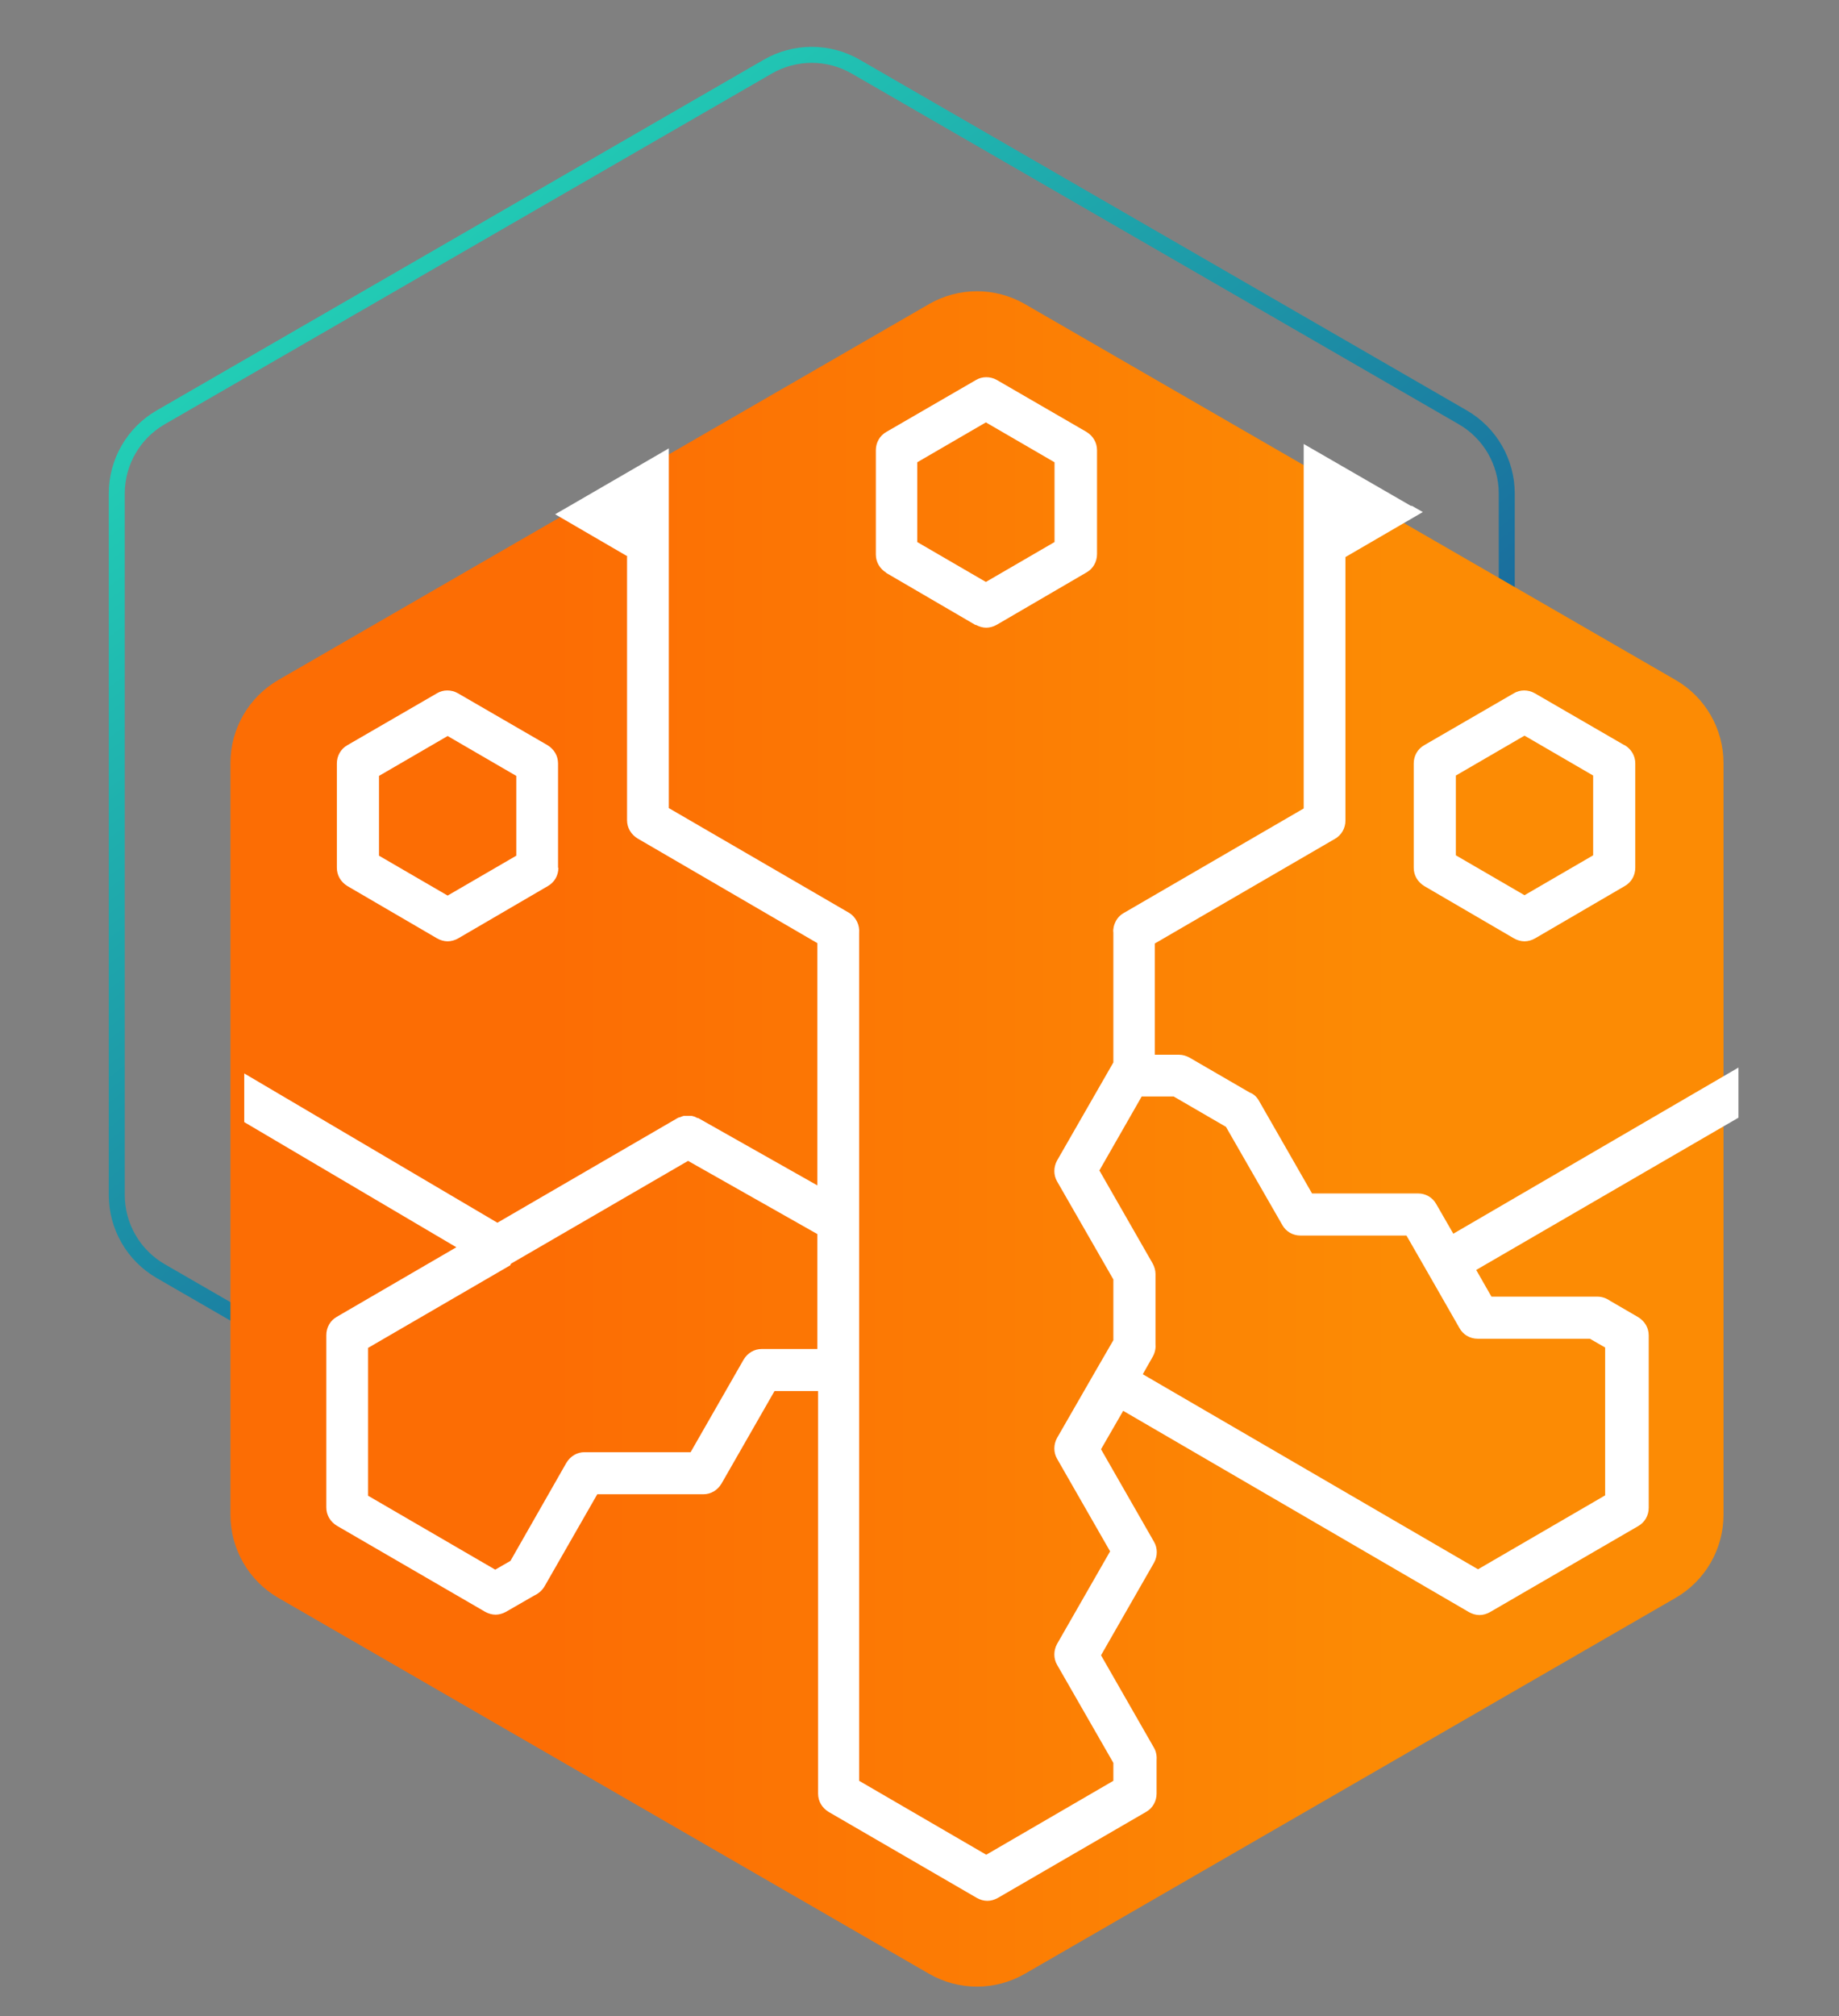 <svg width="115" height="126" viewBox="0 0 115 126" fill="none" xmlns="http://www.w3.org/2000/svg">
<rect x="0" y="0" width="115" height="126" fill="#808080" stroke="none"/>
<path d="M53.512 4.165L91.473 26.082C93.174 27.064 94.223 28.88 94.223 30.845V74.678C94.223 76.643 93.174 78.459 91.473 79.442L53.512 101.358C51.81 102.341 49.713 102.341 48.012 101.358L10.051 79.442C8.349 78.459 7.301 76.643 7.301 74.678V30.845C7.301 28.88 8.349 27.064 10.051 26.082L48.012 4.165C49.713 3.183 51.81 3.183 53.512 4.165Z" stroke="url(#paint0_linear_249_820)"/>
<path d="M58.094 19.006C59.95 17.934 62.237 17.934 64.094 19.006L104.778 42.495C106.634 43.566 107.778 45.547 107.778 47.691V94.669C107.778 96.812 106.634 98.793 104.778 99.865L64.094 123.354C62.237 124.426 59.95 124.426 58.094 123.354L17.41 99.865C15.553 98.793 14.41 96.812 14.41 94.669V47.691C14.41 45.547 15.553 43.566 17.41 42.495L58.094 19.006Z" fill="url(#paint1_linear_249_820)"/>
<g clip-path="url(#clip0_249_820)">
<path d="M39.212 34.792V51.259C39.212 51.739 39.462 52.151 39.871 52.403L51.113 58.944V74.084L43.663 69.876C43.663 69.876 43.573 69.876 43.527 69.83C43.436 69.785 43.368 69.762 43.255 69.739H42.755C42.755 69.739 42.596 69.785 42.505 69.83C42.46 69.83 42.414 69.853 42.369 69.876L31.104 76.417L15.273 67.086V70.128L28.537 77.95L21.065 82.295C20.656 82.524 20.406 82.958 20.406 83.439V94.211C20.406 94.691 20.656 95.103 21.065 95.354L30.331 100.729C30.536 100.843 30.763 100.912 30.99 100.912C31.217 100.912 31.444 100.843 31.649 100.729L33.398 99.722C33.648 99.608 33.875 99.425 34.034 99.174L37.35 93.387H43.981C44.459 93.387 44.867 93.136 45.117 92.724L48.433 86.938H51.158V112.096C51.158 112.576 51.408 112.988 51.817 113.239L61.084 118.614C61.288 118.728 61.515 118.797 61.742 118.797C61.969 118.797 62.197 118.728 62.401 118.614L71.668 113.239C72.076 113.011 72.326 112.576 72.326 112.096V110.037C72.349 109.763 72.303 109.466 72.167 109.237L68.851 103.45L72.167 97.664C72.394 97.252 72.394 96.749 72.167 96.361L68.851 90.574L70.237 88.173L91.859 100.752C92.063 100.866 92.29 100.935 92.517 100.935C92.744 100.935 92.972 100.866 93.176 100.752L102.442 95.377C102.851 95.148 103.101 94.714 103.101 94.234V83.461C103.101 82.981 102.851 82.569 102.442 82.318L100.671 81.289C100.444 81.129 100.171 81.037 99.899 81.037H93.267L92.313 79.368L108.711 69.853V66.72L90.882 77.103L89.814 75.251C89.587 74.839 89.156 74.587 88.679 74.587H82.047L78.731 68.801C78.595 68.549 78.39 68.367 78.141 68.275L74.393 66.102C74.189 65.988 73.962 65.919 73.734 65.919H72.213V58.967L83.478 52.426C83.887 52.197 84.136 51.762 84.136 51.282V34.815L88.974 32.002L88.293 31.613H88.225L82.32 28.205L81.525 27.748V50.527L70.259 57.068C69.941 57.251 69.737 57.549 69.646 57.915C69.623 58.029 69.601 58.166 69.623 58.281V66.4L66.103 72.529C65.876 72.941 65.876 73.444 66.103 73.833L69.623 79.962V83.759L68.511 85.68L66.103 89.865C65.876 90.277 65.876 90.78 66.103 91.169L69.419 96.955L66.103 102.741C65.876 103.153 65.876 103.656 66.103 104.045L69.623 110.175V111.295L61.674 115.915L53.725 111.295V58.326C53.77 57.823 53.543 57.32 53.089 57.045L41.824 50.504V28.022L35.669 31.59L34.715 32.139L39.235 34.769L39.212 34.792ZM51.113 84.308H47.638C47.161 84.308 46.752 84.559 46.502 84.971L43.187 90.757H36.555C36.078 90.757 35.669 91.009 35.419 91.42L31.921 97.55L30.968 98.099L23.018 93.479V84.239L31.921 79.07V79.024L31.989 78.956L43.028 72.552L51.113 77.126V84.308V84.308ZM68.738 73.169L71.395 68.527H73.394L76.664 70.425L80.185 76.554C80.412 76.966 80.843 77.218 81.32 77.218H87.952L89.292 79.55L91.268 83.004C91.495 83.416 91.927 83.667 92.404 83.667H99.422L100.376 84.216V93.456L92.426 98.076L71.463 85.886L72.099 84.765C72.235 84.513 72.281 84.239 72.258 83.987V79.619C72.258 79.39 72.19 79.162 72.076 78.956L68.76 73.169H68.738Z" fill="white"/>
<path d="M34.238 46.571L28.628 43.323C28.219 43.094 27.72 43.094 27.334 43.323L21.724 46.571C21.315 46.799 21.065 47.234 21.065 47.714V54.232C21.065 54.713 21.315 55.124 21.724 55.376L27.334 58.647C27.538 58.761 27.765 58.829 27.992 58.829C28.219 58.829 28.446 58.761 28.651 58.647L34.261 55.376C34.67 55.147 34.919 54.713 34.919 54.232H34.897V47.714C34.897 47.234 34.647 46.822 34.238 46.571ZM32.285 53.478L27.992 55.971L23.7 53.478V48.492L27.992 45.999L32.285 48.492V53.478Z" fill="white"/>
<path d="M61.016 39.046C61.22 39.16 61.447 39.229 61.674 39.229C61.901 39.229 62.129 39.16 62.333 39.046L67.943 35.776C68.352 35.547 68.601 35.112 68.601 34.632V28.137C68.601 27.656 68.352 27.245 67.943 26.993L62.333 23.745C61.924 23.517 61.424 23.517 61.038 23.745L55.428 26.993C55.02 27.222 54.77 27.656 54.77 28.137V34.655C54.77 35.135 55.02 35.547 55.428 35.798H55.406L61.016 39.069V39.046ZM57.359 28.891L61.651 26.398L65.944 28.891V33.877L61.651 36.37L57.359 33.877V28.891V28.891Z" fill="white"/>
<path d="M95.969 43.323C95.561 43.094 95.061 43.094 94.675 43.323L89.065 46.571C88.656 46.799 88.406 47.234 88.406 47.714V54.232C88.406 54.713 88.656 55.124 89.065 55.376L94.675 58.647C94.879 58.761 95.106 58.829 95.334 58.829C95.561 58.829 95.788 58.761 95.992 58.647L101.602 55.376C102.011 55.147 102.261 54.713 102.261 54.232V47.714C102.261 47.234 102.011 46.822 101.602 46.571H101.579L95.969 43.323ZM99.626 53.455L95.334 55.948L91.041 53.455V48.469L95.334 45.976L99.626 48.469V53.455Z" fill="white"/>
</g>
<defs>
<linearGradient id="paint0_linear_249_820" x1="13.295" y1="14.086" x2="80.977" y2="103.523" gradientUnits="userSpaceOnUse">
<stop stop-color="#23D9B8"/>
<stop offset="1" stop-color="#13268C"/>
</linearGradient>
<linearGradient id="paint1_linear_249_820" x1="87.205" y1="17.273" x2="34.456" y2="17.273" gradientUnits="userSpaceOnUse">
<stop stop-color="#FC8B04"/>
<stop offset="1" stop-color="#FC6D04"/>
</linearGradient>
<clipPath id="clip0_249_820">
<rect width="93.438" height="95.234" fill="white" transform="translate(15.273 23.562)"/>
</clipPath>
</defs>
</svg>
